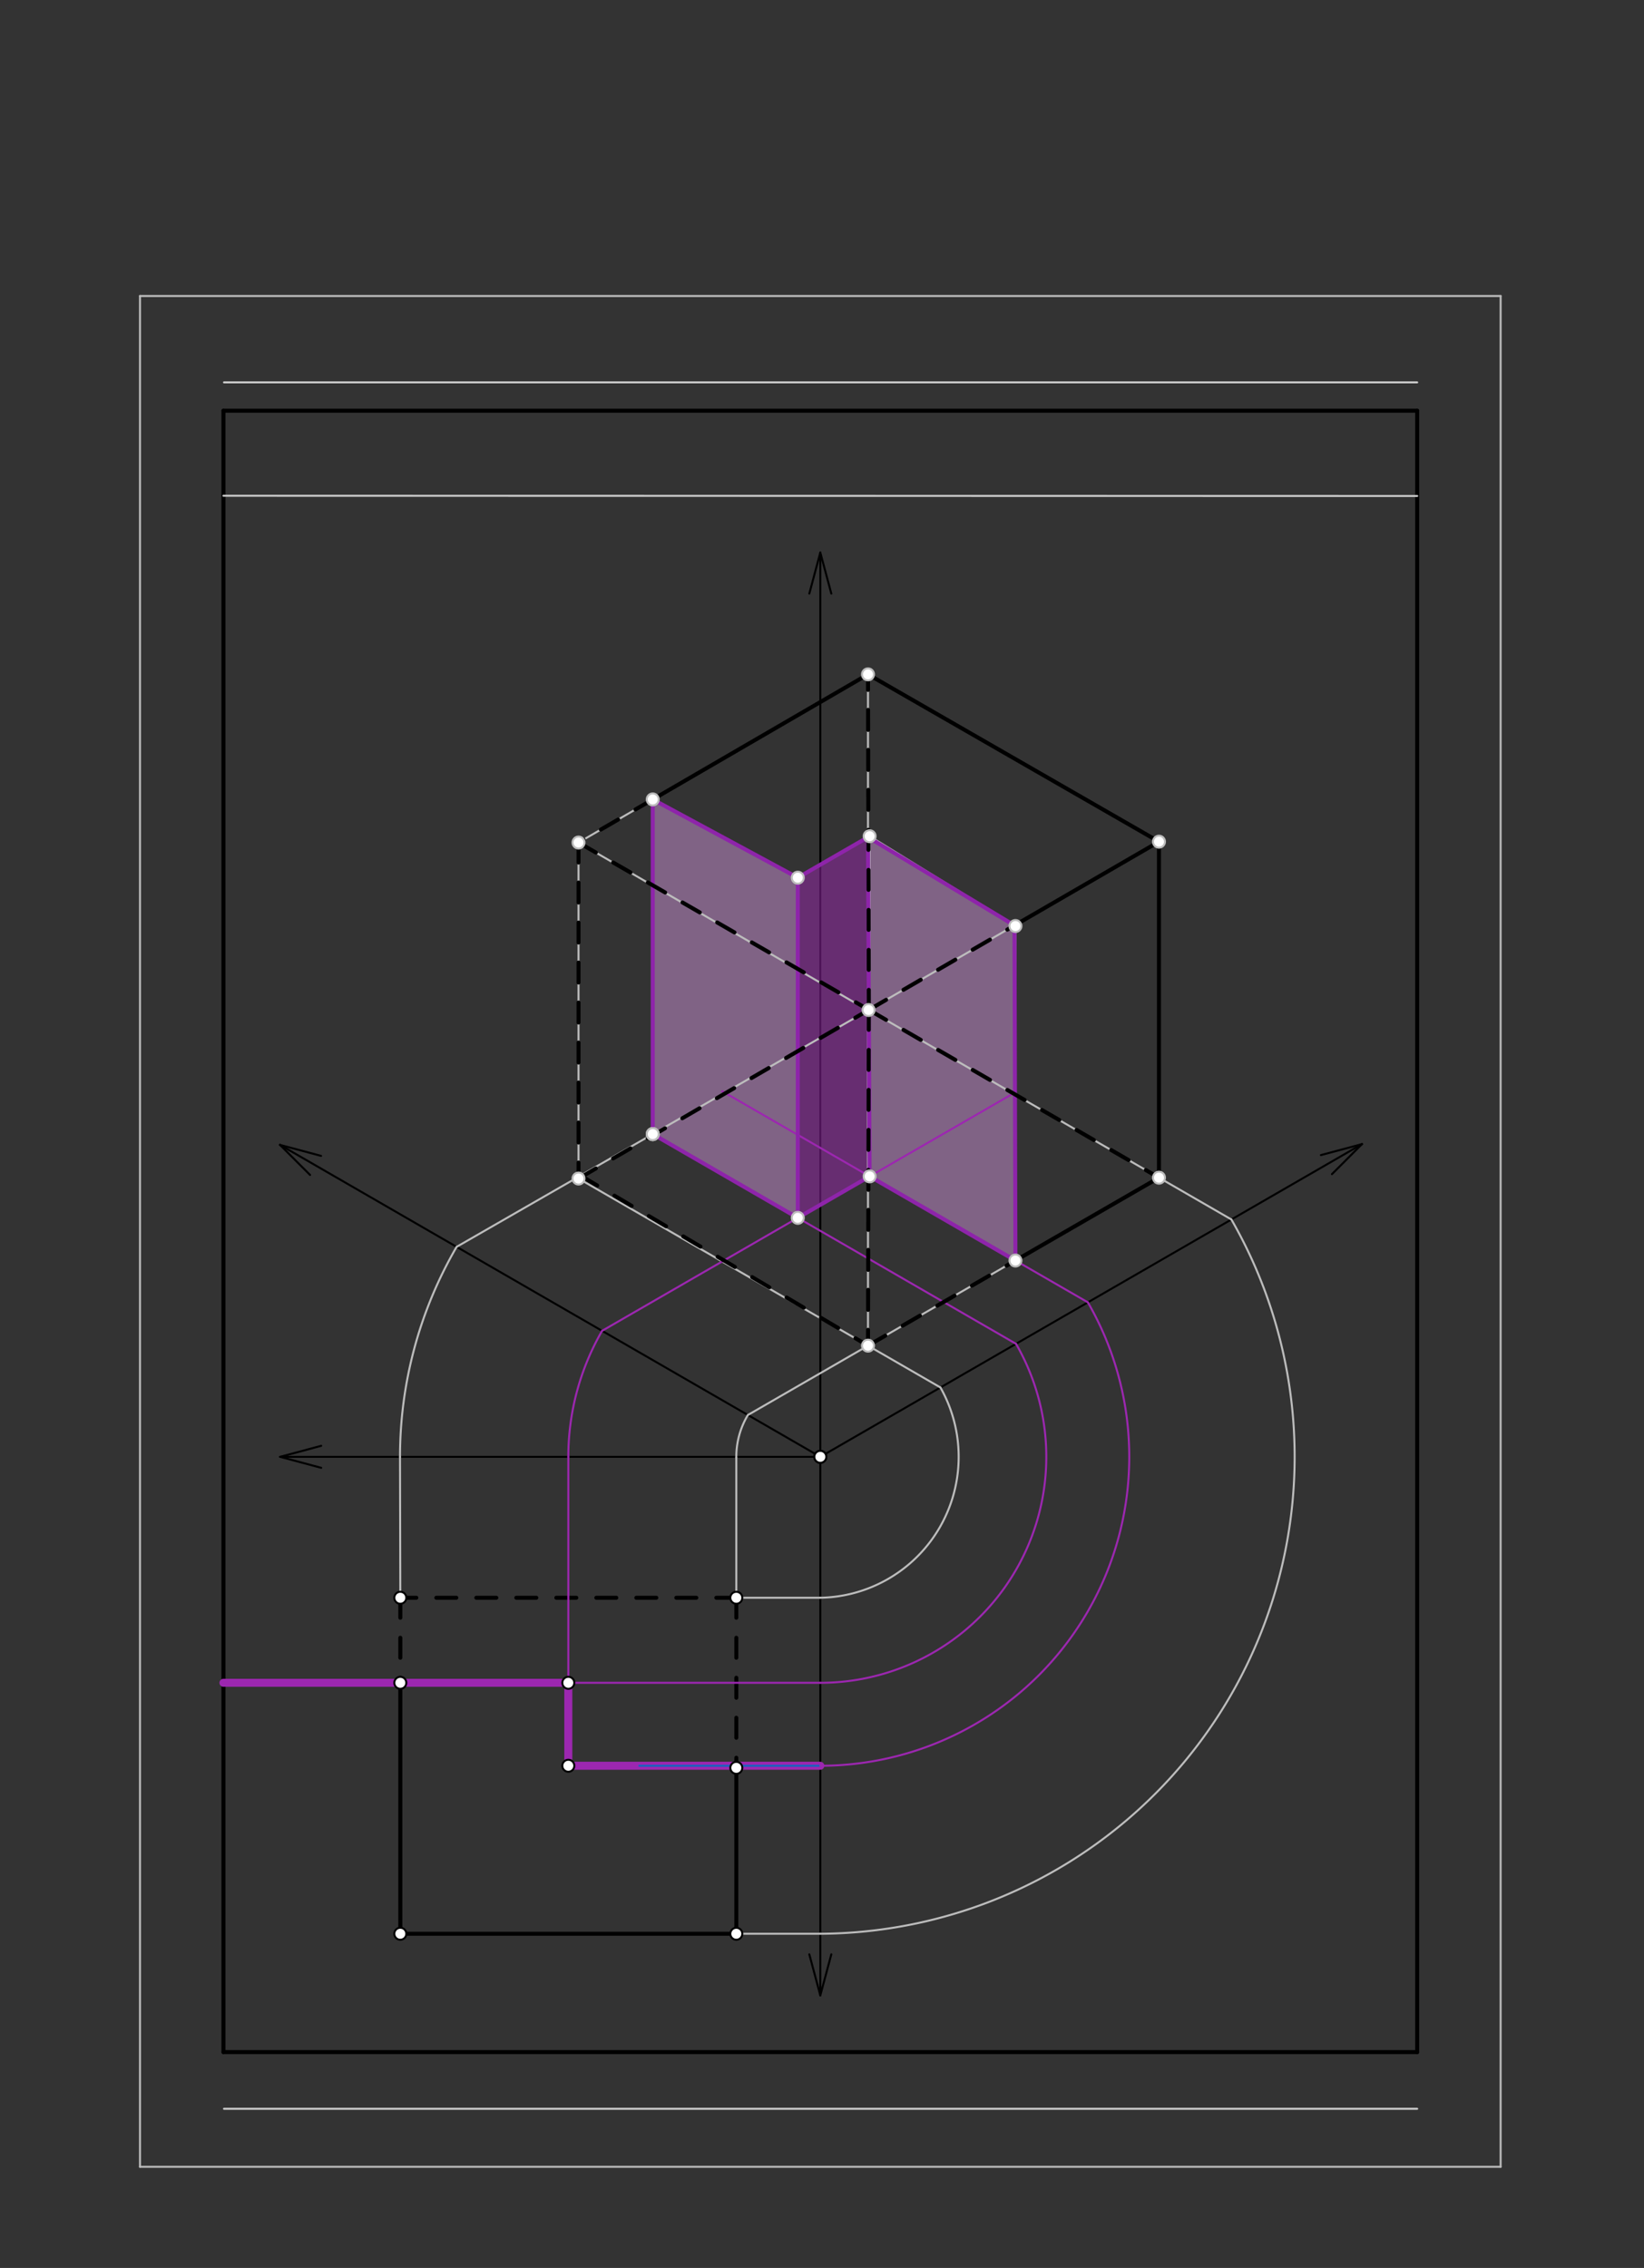 <svg xmlns="http://www.w3.org/2000/svg" class="svg--1it" height="100%" preserveAspectRatio="xMidYMid meet" viewBox="0 0 822 1134" width="100%"><rect x="0" y="0" width="822" height="1134" fill="#333333" stroke="none"/><defs><marker id="marker-arrow" markerHeight="16" markerUnits="userSpaceOnUse" markerWidth="24" orient="auto-start-reverse" refX="24" refY="4" viewBox="0 0 24 8"><path d="M 0 0 L 24 4 L 0 8 z" stroke="inherit"></path></marker></defs><g class="aux-layer--1FB"><g class="element--2qn"><line stroke="#bbbbbb" stroke-dasharray="none" stroke-linecap="round" stroke-width="1" x1="70" x2="750.315" y1="148" y2="148"></line></g><g class="element--2qn"><line stroke="#bbbbbb" stroke-dasharray="none" stroke-linecap="round" stroke-width="1" x1="750.315" x2="750.315" y1="148" y2="1083.433"></line></g><g class="element--2qn"><line stroke="#bbbbbb" stroke-dasharray="none" stroke-linecap="round" stroke-width="1" x1="750.315" x2="70" y1="1083.433" y2="1083.433"></line></g><g class="element--2qn"><line stroke="#bbbbbb" stroke-dasharray="none" stroke-linecap="round" stroke-width="1" x1="70" x2="70" y1="1083.433" y2="148"></line></g><g class="element--2qn"><line stroke="#000000" stroke-dasharray="none" stroke-linecap="round" stroke-width="2" x1="111.718" x2="708.597" y1="205.363" y2="205.363"></line></g><g class="element--2qn"><line stroke="#000000" stroke-dasharray="none" stroke-linecap="round" stroke-width="2" x1="111.718" x2="111.718" y1="205.363" y2="1026.07"></line></g><g class="element--2qn"><line stroke="#000000" stroke-dasharray="none" stroke-linecap="round" stroke-width="2" x1="111.718" x2="708.597" y1="1026.07" y2="1026.07"></line></g><g class="element--2qn"><line stroke="#000000" stroke-dasharray="none" stroke-linecap="round" stroke-width="2" x1="708.597" x2="708.597" y1="1026.07" y2="205.363"></line></g><g class="element--2qn"><line stroke="#cccccc" stroke-dasharray="none" stroke-linecap="round" stroke-width="1" x1="111.718" x2="708.597" y1="247.882" y2="247.995"></line></g><g class="element--2qn"><line stroke="#000000" stroke-dasharray="none" stroke-linecap="round" stroke-width="1" x1="410.157" x2="140.065" y1="728.433" y2="728.433"></line></g><g class="element--2qn"><line stroke="#000000" stroke-dasharray="none" stroke-linecap="round" stroke-width="1" x1="410.157" x2="410.157" y1="728.433" y2="997.724"></line></g><g class="element--2qn"><line stroke="#000000" stroke-dasharray="none" stroke-linecap="round" stroke-width="1" x1="410.157" x2="410.157" y1="728.433" y2="276.285"></line></g><g class="element--2qn"><line stroke="#000000" stroke-dasharray="none" stroke-linecap="round" stroke-width="1" x1="410.157" x2="404.655" y1="276.285" y2="296.821"></line></g><g class="element--2qn"><line stroke="#000000" stroke-dasharray="none" stroke-linecap="round" stroke-width="1" x1="410.157" x2="415.66" y1="276.285" y2="296.821"></line></g><g class="element--2qn"><line stroke="#000000" stroke-dasharray="none" stroke-linecap="round" stroke-width="1" x1="140.065" x2="160.6" y1="728.433" y2="722.93"></line></g><g class="element--2qn"><line stroke="#000000" stroke-dasharray="none" stroke-linecap="round" stroke-width="1" x1="140.065" x2="160.6" y1="728.433" y2="733.935"></line></g><g class="element--2qn"><line stroke="#000000" stroke-dasharray="none" stroke-linecap="round" stroke-width="1" x1="410.157" x2="415.66" y1="997.724" y2="977.189"></line></g><g class="element--2qn"><line stroke="#000000" stroke-dasharray="none" stroke-linecap="round" stroke-width="1" x1="410.157" x2="404.655" y1="997.724" y2="977.189"></line></g><g class="element--2qn"><line stroke="#000000" stroke-dasharray="none" stroke-linecap="round" stroke-width="1" x1="410.157" x2="140" y1="728.433" y2="572.457"></line></g><g class="element--2qn"><line stroke="#000000" stroke-dasharray="none" stroke-linecap="round" stroke-width="1" x1="410.157" x2="681" y1="728.433" y2="572.062"></line></g><g class="element--2qn"><line stroke="#000000" stroke-dasharray="none" stroke-linecap="round" stroke-width="1" x1="140" x2="155.033" y1="572.457" y2="587.49"></line></g><g class="element--2qn"><line stroke="#000000" stroke-dasharray="none" stroke-linecap="round" stroke-width="1" x1="140" x2="160.535" y1="572.457" y2="577.96"></line></g><g class="element--2qn"><line stroke="#000000" stroke-dasharray="none" stroke-linecap="round" stroke-width="1" x1="681" x2="660.465" y1="572.062" y2="577.564"></line></g><g class="element--2qn"><line stroke="#000000" stroke-dasharray="none" stroke-linecap="round" stroke-width="1" x1="681" x2="665.967" y1="572.062" y2="587.095"></line></g><g class="element--2qn"><line stroke="#cccccc" stroke-dasharray="none" stroke-linecap="round" stroke-width="1" x1="112" x2="708.597" y1="191.189" y2="191.189"></line></g><g class="element--2qn"><line stroke="#cccccc" stroke-dasharray="none" stroke-linecap="round" stroke-width="1" x1="112" x2="708.597" y1="1054.417" y2="1054.417"></line></g><g class="element--2qn"><circle cx="410.157" cy="728.433" r="3" stroke="#000000" stroke-width="1" fill="#ffffff"></circle>}</g><g class="element--2qn"><circle cx="410.157" cy="728.433" r="3" stroke="#000000" stroke-width="1" fill="#ffffff"></circle>}</g></g><g class="main-layer--3Vd"><g class="element--2qn"><g fill="#CE93D8" opacity="0.5"><path d="M 326.37 399.722 L 398.895 438.859 L 398.895 608.938 L 326.37 567.066 L 326.37 399.722 Z" stroke="none"></path></g></g><g class="element--2qn"><g fill="#CE93D8" opacity="0.5"><path d="M 433.997 418.593 L 507.244 462.729 L 507.718 630.287 L 434.818 588.198 L 433.997 418.593 Z" stroke="none"></path></g></g><g class="element--2qn"><g fill="#9C27B0" opacity="0.5"><path d="M 398.895 438.859 L 433.997 418.593 L 434.818 588.198 L 398.895 608.938 L 398.895 438.859 Z" stroke="none"></path></g></g><g class="element--2qn"><line stroke="#BDBDBD" stroke-dasharray="none" stroke-linecap="round" stroke-width="1" x1="368.16" x2="368.16" y1="728.905" y2="798.905"></line></g><g class="element--2qn"><line stroke="#BDBDBD" stroke-dasharray="none" stroke-linecap="round" stroke-width="1" x1="368.16" x2="410.157" y1="798.905" y2="798.905"></line></g><g class="element--2qn"><line stroke="#000000" stroke-dasharray="10" stroke-linecap="round" stroke-width="2" x1="368.16" x2="200.16" y1="798.905" y2="798.905"></line></g><g class="element--2qn"><line stroke="#000000" stroke-dasharray="none" stroke-linecap="round" stroke-width="2" x1="200.16" x2="368.16" y1="966.905" y2="966.905"></line></g><g class="element--2qn"><line stroke="#000000" stroke-dasharray="10" stroke-linecap="round" stroke-width="2" x1="200.16" x2="200.16" y1="798.905" y2="841.425"></line></g><g class="element--2qn"><line stroke="#000000" stroke-dasharray="10" stroke-linecap="round" stroke-width="2" x1="368.16" x2="368.16" y1="798.905" y2="883.945"></line></g><g class="element--2qn"><line stroke="#000000" stroke-dasharray="none" stroke-linecap="round" stroke-width="2" x1="200.16" x2="200.16" y1="966.905" y2="841.425"></line></g><g class="element--2qn"><line stroke="#000000" stroke-dasharray="none" stroke-linecap="round" stroke-width="2" x1="368.16" x2="368.16" y1="966.905" y2="883.945"></line></g><g class="element--2qn"><line stroke="#9C27B0" stroke-dasharray="none" stroke-linecap="round" stroke-width="4" x1="284.16" x2="410.157" y1="882.905" y2="882.905"></line></g><g class="element--2qn"><line stroke="#9C27B0" stroke-dasharray="none" stroke-linecap="round" stroke-width="4" x1="284.16" x2="111.718" y1="841.425" y2="841.425"></line></g><g class="element--2qn"><line stroke="#9C27B0" stroke-dasharray="none" stroke-linecap="round" stroke-width="4" x1="284.16" x2="284.16" y1="841.425" y2="882.905"></line></g><g class="element--2qn"><line stroke="#BDBDBD" stroke-dasharray="none" stroke-linecap="round" stroke-width="1" x1="200.16" x2="200" y1="798.905" y2="728.433"></line></g><g class="element--2qn"><line stroke="#BDBDBD" stroke-dasharray="none" stroke-linecap="round" stroke-width="1" x1="368.16" x2="410.157" y1="966.905" y2="966.905"></line></g><g class="element--2qn"><path d="M 200 728.433 A 208.847 208.847 0 0 1 228.309 623.442" fill="none" stroke="#BDBDBD" stroke-dasharray="none" stroke-linecap="round" stroke-width="1"></path></g><g class="element--2qn"><path d="M 368.16 728.905 A 40.69 40.69 0 0 1 373.941 707.522" fill="none" stroke="#BDBDBD" stroke-dasharray="none" stroke-linecap="round" stroke-width="1"></path></g><g class="element--2qn"><path d="M 410.157 798.905 A 70.485 70.485 0 0 0 470.214 693.759" fill="none" stroke="#BDBDBD" stroke-dasharray="none" stroke-linecap="round" stroke-width="1"></path></g><g class="element--2qn"><path d="M 410.157 966.905 A 238.476 238.476 0 0 0 615.7 609.762" fill="none" stroke="#BDBDBD" stroke-dasharray="none" stroke-linecap="round" stroke-width="1"></path></g><g class="element--2qn"><line stroke="#BDBDBD" stroke-dasharray="none" stroke-linecap="round" stroke-width="1" x1="615.7" x2="434.287" y1="609.762" y2="505.023"></line></g><g class="element--2qn"><line stroke="#BDBDBD" stroke-dasharray="none" stroke-linecap="round" stroke-width="1" x1="228.309" x2="434.287" y1="623.442" y2="505.023"></line></g><g class="element--2qn"><line stroke="#BDBDBD" stroke-dasharray="none" stroke-linecap="round" stroke-width="1" x1="373.941" x2="579.484" y1="707.523" y2="588.853"></line></g><g class="element--2qn"><line stroke="#BDBDBD" stroke-dasharray="none" stroke-linecap="round" stroke-width="1" x1="470.214" x2="289.259" y1="693.759" y2="589.285"></line></g><g class="element--2qn"><line stroke="#BDBDBD" stroke-dasharray="none" stroke-linecap="round" stroke-width="1" x1="289.259" x2="289.259" y1="589.285" y2="421.284"></line></g><g class="element--2qn"><line stroke="#BDBDBD" stroke-dasharray="none" stroke-linecap="round" stroke-width="1" x1="433.997" x2="433.997" y1="672.85" y2="504.849"></line></g><g class="element--2qn"><line stroke="#BDBDBD" stroke-dasharray="none" stroke-linecap="round" stroke-width="1" x1="579.484" x2="579.484" y1="588.853" y2="420.852"></line></g><g class="element--2qn"><line stroke="#BDBDBD" stroke-dasharray="none" stroke-linecap="round" stroke-width="1" x1="433.997" x2="433.997" y1="505.19" y2="337.189"></line></g><g class="element--2qn"><line stroke="#BDBDBD" stroke-dasharray="none" stroke-linecap="round" stroke-width="1" x1="433.997" x2="289.259" y1="337.189" y2="421.284"></line></g><g class="element--2qn"><line stroke="#BDBDBD" stroke-dasharray="none" stroke-linecap="round" stroke-width="1" x1="289.259" x2="433.997" y1="421.284" y2="505.19"></line></g><g class="element--2qn"><line stroke="#BDBDBD" stroke-dasharray="none" stroke-linecap="round" stroke-width="1" x1="433.997" x2="579.484" y1="505.19" y2="420.852"></line></g><g class="element--2qn"><line stroke="#BDBDBD" stroke-dasharray="none" stroke-linecap="round" stroke-width="1" x1="579.484" x2="433.997" y1="420.852" y2="337.189"></line></g><g class="element--2qn"><line stroke="#1565C0" stroke-dasharray="none" stroke-linecap="round" stroke-width="1" x1="319.663" x2="410.157" y1="882.905" y2="882.905"></line></g><g class="element--2qn"><line stroke="#9C27B0" stroke-dasharray="none" stroke-linecap="round" stroke-width="1" x1="284.16" x2="284.16" y1="841.425" y2="728.433"></line></g><g class="element--2qn"><path d="M 284.16 728.433 A 125.997 125.997 0 0 1 301.041 665.434" fill="none" stroke="#9C27B0" stroke-dasharray="none" stroke-linecap="round" stroke-width="1"></path></g><g class="element--2qn"><path d="M 410.157 882.905 A 154.472 154.472 0 0 0 543.935 651.196" fill="none" stroke="#9C27B0" stroke-dasharray="none" stroke-linecap="round" stroke-width="1"></path></g><g class="element--2qn"><line stroke="#9C27B0" stroke-dasharray="none" stroke-linecap="round" stroke-width="1" x1="301.041" x2="506.418" y1="665.434" y2="546.859"></line></g><g class="element--2qn"><line stroke="#9C27B0" stroke-dasharray="none" stroke-linecap="round" stroke-width="1" x1="543.935" x2="361.056" y1="651.196" y2="545.612"></line></g><g class="element--2qn"><line stroke="#9C27B0" stroke-dasharray="none" stroke-linecap="round" stroke-width="1" x1="284.16" x2="410.157" y1="841.425" y2="841.425"></line></g><g class="element--2qn"><path d="M 410.157 841.425 A 112.992 112.992 0 0 0 508.012 671.937" fill="none" stroke="#9C27B0" stroke-dasharray="none" stroke-linecap="round" stroke-width="1"></path></g><g class="element--2qn"><line stroke="#9C27B0" stroke-dasharray="none" stroke-linecap="round" stroke-width="1" x1="508.012" x2="324.437" y1="671.937" y2="565.95"></line></g><g class="element--2qn"><line stroke="#BDBDBD" stroke-dasharray="none" stroke-linecap="round" stroke-width="1" x1="326.37" x2="326.37" y1="567.066" y2="399.459"></line></g><g class="element--2qn"><line stroke="#BDBDBD" stroke-dasharray="none" stroke-linecap="round" stroke-width="1" x1="507.718" x2="507.718" y1="630.287" y2="463.021"></line></g><g class="element--2qn"><line stroke="#BDBDBD" stroke-dasharray="none" stroke-linecap="round" stroke-width="1" x1="398.895" x2="398.895" y1="608.938" y2="438.859"></line></g><g class="element--2qn"><line stroke="#BDBDBD" stroke-dasharray="none" stroke-linecap="round" stroke-width="1" x1="434.818" x2="434.818" y1="588.198" y2="418.119"></line></g><g class="element--2qn"><line stroke="#BDBDBD" stroke-dasharray="none" stroke-linecap="round" stroke-width="1" x1="326.37" x2="398.895" y1="399.722" y2="438.859"></line></g><g class="element--2qn"><line stroke="#BDBDBD" stroke-dasharray="none" stroke-linecap="round" stroke-width="1" x1="398.895" x2="434.818" y1="438.859" y2="418.119"></line></g><g class="element--2qn"><line stroke="#BDBDBD" stroke-dasharray="none" stroke-linecap="round" stroke-width="1" x1="434.818" x2="507.718" y1="418.119" y2="463.021"></line></g><g class="element--2qn"><line stroke="#8E24AA" stroke-dasharray="none" stroke-linecap="round" stroke-width="2" x1="326.37" x2="326.37" y1="567.066" y2="399.722"></line></g><g class="element--2qn"><line stroke="#8E24AA" stroke-dasharray="none" stroke-linecap="round" stroke-width="2" x1="326.37" x2="398.895" y1="399.722" y2="438.859"></line></g><g class="element--2qn"><line stroke="#8E24AA" stroke-dasharray="none" stroke-linecap="round" stroke-width="2" x1="398.895" x2="434.818" y1="438.859" y2="418.119"></line></g><g class="element--2qn"><line stroke="#8E24AA" stroke-dasharray="none" stroke-linecap="round" stroke-width="2" x1="433.997" x2="507.244" y1="418.593" y2="462.729"></line></g><g class="element--2qn"><line stroke="#8E24AA" stroke-dasharray="none" stroke-linecap="round" stroke-width="2" x1="507.244" x2="507.718" y1="462.729" y2="630.287"></line></g><g class="element--2qn"><line stroke="#8E24AA" stroke-dasharray="none" stroke-linecap="round" stroke-width="2" x1="507.718" x2="434.818" y1="630.287" y2="588.198"></line></g><g class="element--2qn"><line stroke="#8E24AA" stroke-dasharray="none" stroke-linecap="round" stroke-width="2" x1="434.818" x2="398.895" y1="588.198" y2="608.938"></line></g><g class="element--2qn"><line stroke="#8E24AA" stroke-dasharray="none" stroke-linecap="round" stroke-width="2" x1="398.895" x2="326.37" y1="608.938" y2="567.066"></line></g><g class="element--2qn"><line stroke="#8E24AA" stroke-dasharray="none" stroke-linecap="round" stroke-width="2" x1="398.895" x2="398.895" y1="608.938" y2="438.859"></line></g><g class="element--2qn"><line stroke="#8E24AA" stroke-dasharray="none" stroke-linecap="round" stroke-width="2" x1="434.818" x2="433.997" y1="588.198" y2="418.593"></line></g><g class="element--2qn"><line stroke="#000000" stroke-dasharray="none" stroke-linecap="round" stroke-width="2" x1="326.37" x2="433.997" y1="399.722" y2="337.189"></line></g><g class="element--2qn"><line stroke="#000000" stroke-dasharray="none" stroke-linecap="round" stroke-width="2" x1="433.997" x2="579.484" y1="337.189" y2="420.852"></line></g><g class="element--2qn"><line stroke="#000000" stroke-dasharray="none" stroke-linecap="round" stroke-width="2" x1="579.484" x2="507.244" y1="420.852" y2="462.729"></line></g><g class="element--2qn"><line stroke="#000000" stroke-dasharray="none" stroke-linecap="round" stroke-width="2" x1="507.718" x2="579.484" y1="630.287" y2="588.853"></line></g><g class="element--2qn"><line stroke="#000000" stroke-dasharray="none" stroke-linecap="round" stroke-width="2" x1="579.484" x2="579.484" y1="588.853" y2="420.852"></line></g><g class="element--2qn"><line stroke="#000000" stroke-dasharray="10" stroke-linecap="round" stroke-width="2" x1="289.259" x2="434.415" y1="589.285" y2="504.947"></line></g><g class="element--2qn"><line stroke="#000000" stroke-dasharray="10" stroke-linecap="round" stroke-width="2" x1="434.415" x2="433.997" y1="504.947" y2="337.189"></line></g><g class="element--2qn"><line stroke="#000000" stroke-dasharray="10" stroke-linecap="round" stroke-width="2" x1="434.415" x2="579.484" y1="504.947" y2="588.853"></line></g><g class="element--2qn"><line stroke="#000000" stroke-dasharray="10" stroke-linecap="round" stroke-width="2" x1="326.37" x2="289.259" y1="399.722" y2="421.284"></line></g><g class="element--2qn"><line stroke="#000000" stroke-dasharray="10" stroke-linecap="round" stroke-width="2" x1="289.259" x2="289.259" y1="421.284" y2="589.285"></line></g><g class="element--2qn"><line stroke="#000000" stroke-dasharray="10" stroke-linecap="round" stroke-width="2" x1="289.259" x2="434.415" y1="421.284" y2="504.947"></line></g><g class="element--2qn"><line stroke="#000000" stroke-dasharray="10" stroke-linecap="round" stroke-width="2" x1="434.415" x2="507.244" y1="504.947" y2="462.729"></line></g><g class="element--2qn"><line stroke="#000000" stroke-dasharray="10" stroke-linecap="round" stroke-width="2" x1="434.415" x2="433.997" y1="504.947" y2="672.85"></line></g><g class="element--2qn"><line stroke="#000000" stroke-dasharray="10" stroke-linecap="round" stroke-width="2" x1="433.997" x2="507.718" y1="672.85" y2="630.287"></line></g><g class="element--2qn"><line stroke="#000000" stroke-dasharray="10" stroke-linecap="round" stroke-width="2" x1="290" x2="433.997" y1="587.681" y2="672.85"></line></g><g class="element--2qn"><circle cx="200.16" cy="798.905" r="3" stroke="#000000" stroke-width="1" fill="#ffffff"></circle>}</g><g class="element--2qn"><circle cx="200.16" cy="966.905" r="3" stroke="#000000" stroke-width="1" fill="#ffffff"></circle>}</g><g class="element--2qn"><circle cx="368.16" cy="966.905" r="3" stroke="#000000" stroke-width="1" fill="#ffffff"></circle>}</g><g class="element--2qn"><circle cx="368.16" cy="798.905" r="3" stroke="#000000" stroke-width="1" fill="#ffffff"></circle>}</g><g class="element--2qn"><circle cx="200.16" cy="841.425" r="3" stroke="#000000" stroke-width="1" fill="#ffffff"></circle>}</g><g class="element--2qn"><circle cx="368.16" cy="883.945" r="3" stroke="#000000" stroke-width="1" fill="#ffffff"></circle>}</g><g class="element--2qn"><circle cx="284.16" cy="882.905" r="3" stroke="#000000" stroke-width="1" fill="#ffffff"></circle>}</g><g class="element--2qn"><circle cx="284.16" cy="841.425" r="3" stroke="#000000" stroke-width="1" fill="#ffffff"></circle>}</g><g class="element--2qn"><circle cx="434.287" cy="505.023" r="3" stroke="#BDBDBD" stroke-width="1" fill="#ffffff"></circle>}</g><g class="element--2qn"><circle cx="579.484" cy="588.853" r="3" stroke="#BDBDBD" stroke-width="1" fill="#ffffff"></circle>}</g><g class="element--2qn"><circle cx="289.259" cy="589.285" r="3" stroke="#BDBDBD" stroke-width="1" fill="#ffffff"></circle>}</g><g class="element--2qn"><circle cx="433.997" cy="672.85" r="3" stroke="#BDBDBD" stroke-width="1" fill="#ffffff"></circle>}</g><g class="element--2qn"><circle cx="289.259" cy="421.284" r="3" stroke="#BDBDBD" stroke-width="1" fill="#ffffff"></circle>}</g><g class="element--2qn"><circle cx="433.997" cy="337.189" r="3" stroke="#BDBDBD" stroke-width="1" fill="#ffffff"></circle>}</g><g class="element--2qn"><circle cx="579.484" cy="420.852" r="3" stroke="#BDBDBD" stroke-width="1" fill="#ffffff"></circle>}</g><g class="element--2qn"><circle cx="326.37" cy="567.066" r="3" stroke="#BDBDBD" stroke-width="1" fill="#ffffff"></circle>}</g><g class="element--2qn"><circle cx="398.895" cy="608.938" r="3" stroke="#BDBDBD" stroke-width="1" fill="#ffffff"></circle>}</g><g class="element--2qn"><circle cx="434.818" cy="588.198" r="3" stroke="#BDBDBD" stroke-width="1" fill="#ffffff"></circle>}</g><g class="element--2qn"><circle cx="507.718" cy="630.287" r="3" stroke="#BDBDBD" stroke-width="1" fill="#ffffff"></circle>}</g><g class="element--2qn"><circle cx="326.37" cy="567.066" r="3" stroke="#BDBDBD" stroke-width="1" fill="#ffffff"></circle>}</g><g class="element--2qn"><circle cx="326.37" cy="567.066" r="3" stroke="#BDBDBD" stroke-width="1" fill="#ffffff"></circle>}</g><g class="element--2qn"><circle cx="326.37" cy="399.722" r="3" stroke="#BDBDBD" stroke-width="1" fill="#ffffff"></circle>}</g><g class="element--2qn"><circle cx="398.895" cy="438.859" r="3" stroke="#BDBDBD" stroke-width="1" fill="#ffffff"></circle>}</g><g class="element--2qn"><circle cx="434.818" cy="418.119" r="3" stroke="#BDBDBD" stroke-width="1" fill="#ffffff"></circle>}</g><g class="element--2qn"><circle cx="507.718" cy="463.021" r="3" stroke="#BDBDBD" stroke-width="1" fill="#ffffff"></circle>}</g></g><g class="snaps-layer--2PT"></g><g class="temp-layer--rAP"></g></svg>